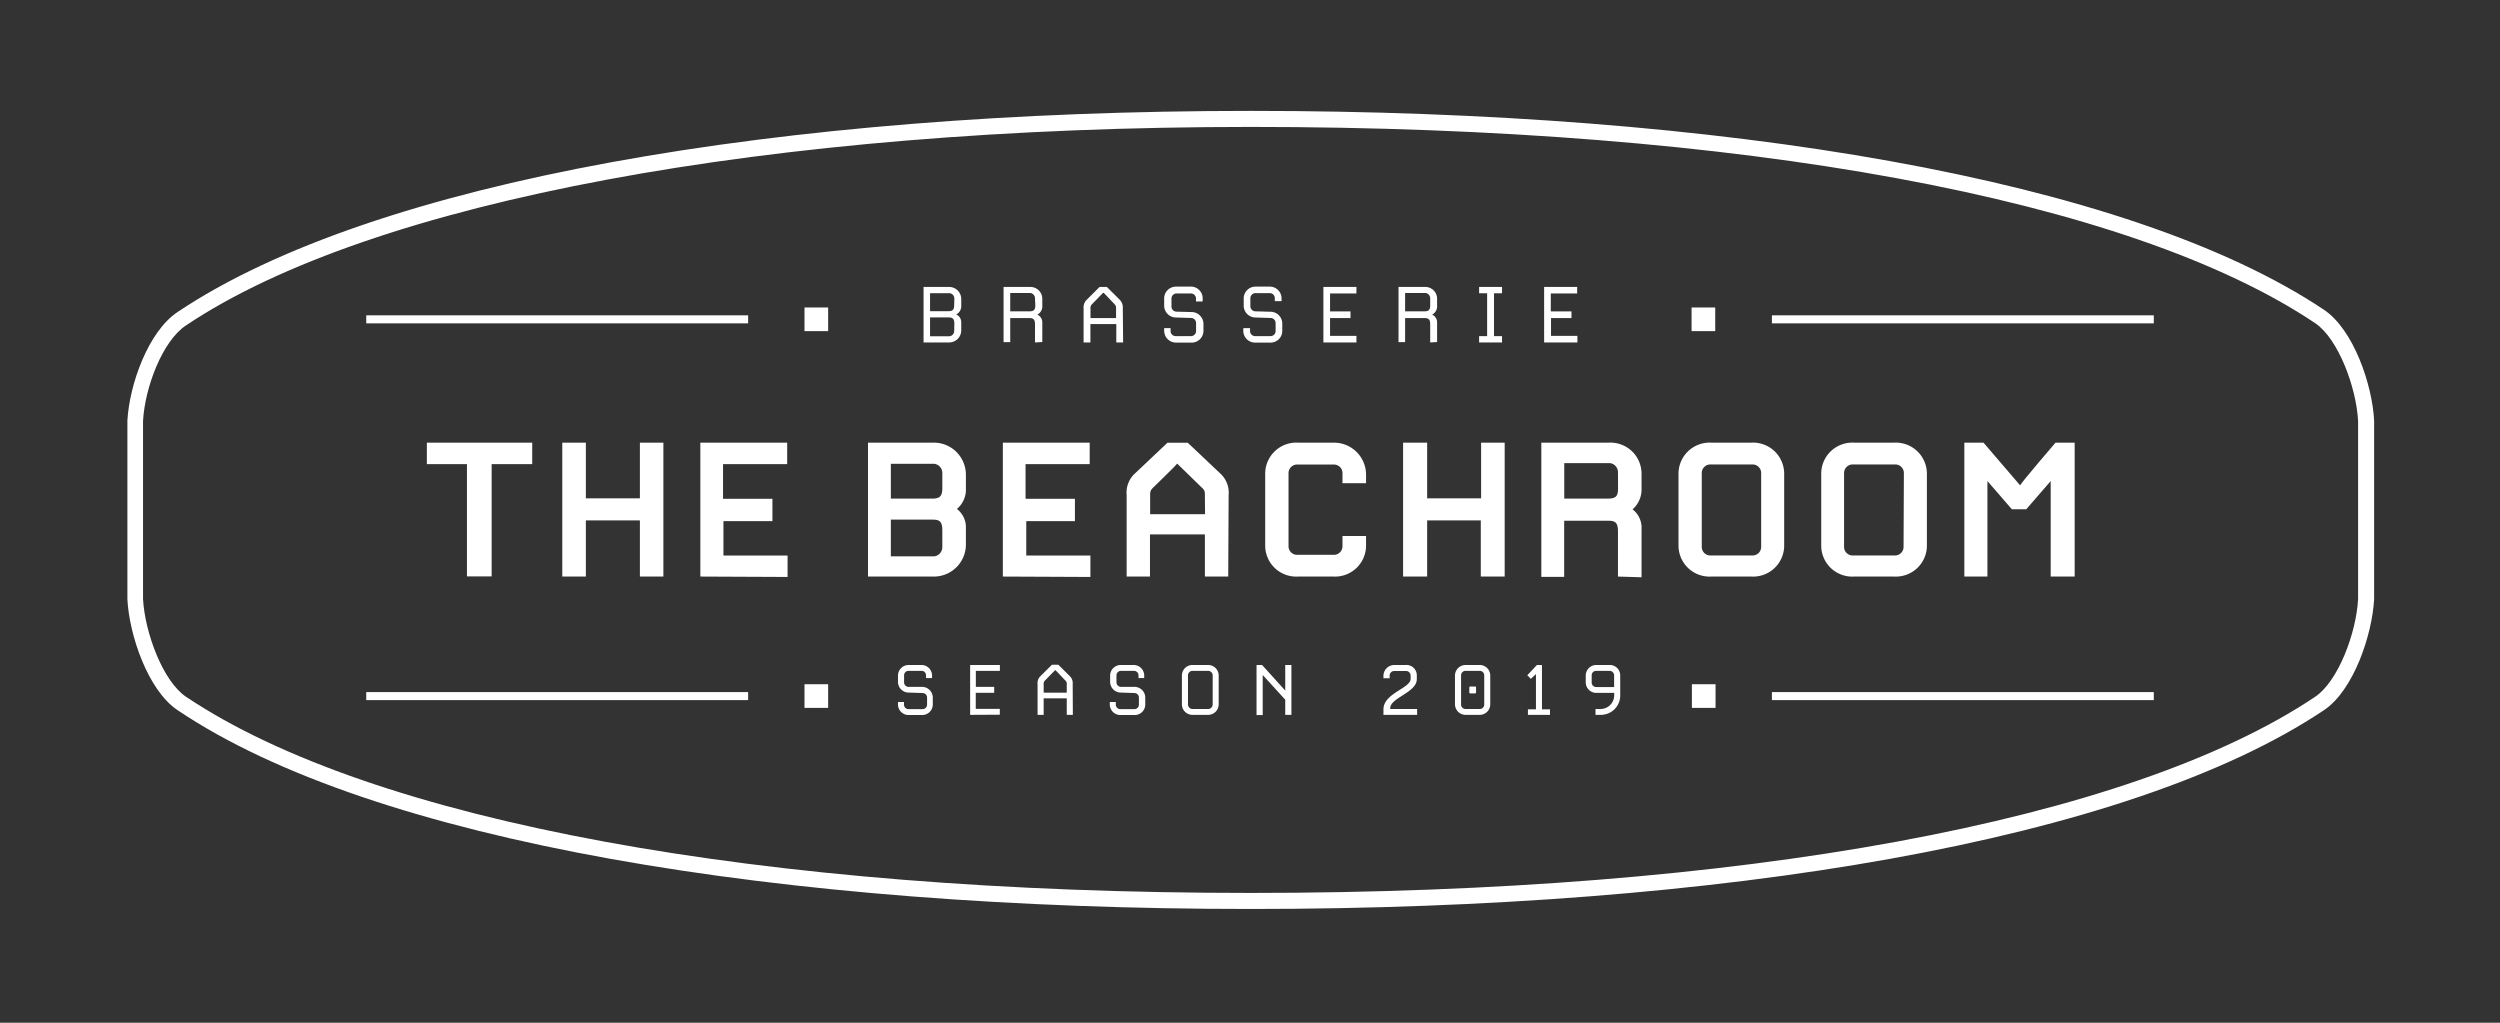 <svg id="Laag_1" data-name="Laag 1" xmlns="http://www.w3.org/2000/svg" viewBox="0 0 311.81 127.56"><rect x="0" y="0" width="311.81" height="127.56" fill="#333333" stroke="none"/><defs><style>.cls-1{fill:#fff;}</style></defs><title>©OAK Beeldmerk Wit</title><path class="cls-1" d="M61.32,57.89v14H58.24v-14h-5V55.21H66.38v2.68Z"/><path class="cls-1" d="M79.81,71.91v-7H73.07v7H70.13V55.21h2.94v6.94h6.74V55.21h2.93v16.7Z"/><path class="cls-1" d="M87.35,71.91V55.21H98.18v2.68h-8v4.32h6.16V65H90.23v4.29h8v2.67Z"/><path class="cls-1" d="M116.32,71.91h-8.06V55.21h8.06a4,4,0,0,1,4.15,3.95v1.7a3.17,3.17,0,0,1-1.12,2.62,2.88,2.88,0,0,1,1.12,2.42V68A4,4,0,0,1,116.32,71.91ZM117.53,59a1.15,1.15,0,0,0-1-1.15h-5.42v4.34h5.13c1,0,1.29-.31,1.29-1.32Zm0,7.19c0-1.06-.26-1.38-1.18-1.38h-5.24v4.58h5.42a1.16,1.16,0,0,0,1-1.15Z"/><path class="cls-1" d="M125.08,71.91V55.21h10.83v2.68h-8v4.32h6.16V65H128v4.29h8v2.67Z"/><path class="cls-1" d="M153.19,71.91h-2.91V66.65h-6.85v5.26h-2.91V61.75A3.25,3.25,0,0,1,141.61,59l4-3.78h2.53l4,3.78a3.26,3.26,0,0,1,1.1,2.76Zm-2.91-10c0-.6,0-.74-.38-1.09l-3.08-3c-.14.23-3,3-3,3-.35.35-.37.49-.37,1.09v2.22h6.85Z"/><path class="cls-1" d="M166.32,71.91h-4.43A3.87,3.87,0,0,1,157.8,68V59.1a3.88,3.88,0,0,1,4.09-3.89h4.49a4,4,0,0,1,4,4.06v1h-2.94V59a1.07,1.07,0,0,0-1-1.06h-4.73a1.07,1.07,0,0,0-1,1.06v9.13a1.07,1.07,0,0,0,1,1.07h4.73a1.07,1.07,0,0,0,1-1.07V66.85h2.94V68A3.87,3.87,0,0,1,166.32,71.91Z"/><path class="cls-1" d="M184.69,71.91v-7H178v7H175V55.21H178v6.94h6.73V55.21h2.94v16.7Z"/><path class="cls-1" d="M201.8,71.91V66.33c0-1.07-.26-1.38-1.18-1.38h-5.53v7h-2.85V55.21h8.41a3.88,3.88,0,0,1,4.09,3.89v1.81a3.31,3.31,0,0,1-1.12,2.62A2.89,2.89,0,0,1,204.74,66v6Zm0-13a1.15,1.15,0,0,0-1-1.15h-5.7v4.43h5.39c1.06,0,1.32-.29,1.32-1.29Z"/><path class="cls-1" d="M218.45,71.91h-5A3.87,3.87,0,0,1,209.35,68V59.1a3.88,3.88,0,0,1,4.09-3.89h5a3.88,3.88,0,0,1,4.09,3.89V68A3.87,3.87,0,0,1,218.45,71.91ZM219.66,59a1.07,1.07,0,0,0-1-1.07h-5.41a1.07,1.07,0,0,0-1,1.07v9.21a1.07,1.07,0,0,0,1,1.07h5.41a1.07,1.07,0,0,0,1-1.07Z"/><path class="cls-1" d="M236.25,71.91h-5A3.87,3.87,0,0,1,227.15,68V59.1a3.88,3.88,0,0,1,4.09-3.89h5a3.88,3.88,0,0,1,4.09,3.89V68A3.87,3.87,0,0,1,236.25,71.91ZM237.46,59a1.07,1.07,0,0,0-1-1.07H231A1.07,1.07,0,0,0,230,59v9.21a1.07,1.07,0,0,0,1,1.07h5.42a1.07,1.07,0,0,0,1-1.07Z"/><path class="cls-1" d="M255.77,71.91V60l-3.05,3.52h-1.79L247.88,60V71.91H245V55.21h2.39l4.57,5.33c.12-.34,4.41-5.33,4.41-5.33h2.39v16.7Z"/><path class="cls-1" d="M118.35,42.71h-3.16V35.79h3.16a1.51,1.51,0,0,1,1.54,1.54v.74a1.19,1.19,0,0,1-.62,1.15,1.07,1.07,0,0,1,.62,1v.91A1.51,1.51,0,0,1,118.35,42.71Zm.68-5.47a.66.66,0,0,0-.59-.67H116v2.24h2.3c.55,0,.71-.23.71-.75Zm0,3.14c0-.51-.14-.79-.67-.79H116v2.35h2.42a.66.66,0,0,0,.59-.67Z"/><path class="cls-1" d="M129.09,42.71V40.45c0-.51-.14-.78-.67-.78H126v3h-.83V35.79h3.31A1.48,1.48,0,0,1,130,37.31v.78a1.17,1.17,0,0,1-.62,1.15,1.06,1.06,0,0,1,.62,1v2.42Zm0-5.5a.67.67,0,0,0-.6-.67H126v2.29h2.4c.56,0,.73-.22.73-.75Z"/><path class="cls-1" d="M140.08,42.71h-.85V40.42H136v2.29h-.85V38.45a1.32,1.32,0,0,1,.4-1.07l1.59-1.59h.91l1.6,1.59a1.35,1.35,0,0,1,.39,1.07ZM139,37.93l-1.33-1.4h-.1l-1.36,1.4a.67.67,0,0,0-.2.59v1.15h3.19V38.52A.67.67,0,0,0,139,37.93Z"/><path class="cls-1" d="M148.55,42.73h-1.83a1.48,1.48,0,0,1-1.52-1.52v-.28H146v.36a.63.63,0,0,0,.59.63h2a.63.63,0,0,0,.59-.63v-1a.63.63,0,0,0-.59-.63l-1.88-.06a1.48,1.48,0,0,1-1.51-1.51v-.82a1.47,1.47,0,0,1,1.51-1.52h1.7A1.47,1.47,0,0,1,150,37.31v.29h-.83v-.36a.64.64,0,0,0-.6-.64h-1.86a.64.64,0,0,0-.6.64v1a.64.64,0,0,0,.6.63l1.87.05a1.49,1.49,0,0,1,1.52,1.51v.82A1.47,1.47,0,0,1,148.55,42.73Z"/><path class="cls-1" d="M158.42,42.73h-1.84a1.47,1.47,0,0,1-1.51-1.52v-.28h.84v.36a.63.63,0,0,0,.59.63h2a.63.63,0,0,0,.6-.63v-1a.63.63,0,0,0-.6-.63l-1.87-.06a1.48,1.48,0,0,1-1.51-1.51v-.82a1.47,1.47,0,0,1,1.51-1.52h1.69a1.47,1.47,0,0,1,1.52,1.52v.29H159v-.36a.63.63,0,0,0-.59-.64h-1.86a.64.64,0,0,0-.6.64v1a.64.64,0,0,0,.6.63l1.87.05a1.48,1.48,0,0,1,1.51,1.51v.82A1.46,1.46,0,0,1,158.42,42.73Z"/><path class="cls-1" d="M165.06,42.71V35.79h4.12v.81h-3.29v2.24h2.55v.83h-2.55v2.22h3.29v.82Z"/><path class="cls-1" d="M178.38,42.71V40.45c0-.51-.14-.78-.67-.78h-2.46v3h-.82V35.79h3.3a1.47,1.47,0,0,1,1.51,1.52v.78a1.17,1.17,0,0,1-.62,1.15,1.06,1.06,0,0,1,.62,1v2.42Zm0-5.5a.67.67,0,0,0-.59-.67h-2.54v2.29h2.41c.56,0,.72-.22.72-.75Z"/><path class="cls-1" d="M184.48,42.71v-.79h1V36.58h-1v-.79h2.86v.79h-1v5.34h1v.79Z"/><path class="cls-1" d="M192.59,42.71V35.79h4.12v.81h-3.29v2.24H196v.83h-2.55v2.22h3.29v.82Z"/><path class="cls-1" d="M115,89.18h-1.66A1.32,1.32,0,0,1,112,87.82v-.26h.75v.32a.57.57,0,0,0,.54.57h1.8a.57.57,0,0,0,.54-.57V87a.56.56,0,0,0-.54-.56l-1.68-.06A1.34,1.34,0,0,1,112,85V84.3a1.33,1.33,0,0,1,1.37-1.36h1.52a1.32,1.32,0,0,1,1.36,1.36v.27h-.75v-.34a.56.56,0,0,0-.53-.56h-1.68a.56.56,0,0,0-.53.56v.87a.57.57,0,0,0,.53.57l1.69,0a1.34,1.34,0,0,1,1.36,1.36v.74A1.32,1.32,0,0,1,115,89.18Z"/><path class="cls-1" d="M121,89.16V82.94h3.71v.73h-3v2H124v.74h-2.3v2h3v.73Z"/><path class="cls-1" d="M133.81,89.16h-.76V87.1h-2.88v2.06h-.76V85.33a1.2,1.2,0,0,1,.36-1l1.43-1.42H132l1.43,1.42a1.2,1.2,0,0,1,.36,1Zm-.95-4.3-1.2-1.26h-.08l-1.23,1.26a.6.6,0,0,0-.18.53v1h2.88v-1A.58.58,0,0,0,132.86,84.86Z"/><path class="cls-1" d="M141.43,89.18h-1.65a1.32,1.32,0,0,1-1.36-1.36v-.26h.75v.32a.57.57,0,0,0,.54.57h1.8a.57.57,0,0,0,.54-.57V87a.56.56,0,0,0-.54-.56l-1.68-.06A1.34,1.34,0,0,1,138.46,85V84.3a1.33,1.33,0,0,1,1.37-1.36h1.52a1.32,1.32,0,0,1,1.36,1.36v.27H142v-.34a.57.57,0,0,0-.54-.56h-1.67a.57.57,0,0,0-.54.56v.87a.58.58,0,0,0,.54.57l1.68,0a1.34,1.34,0,0,1,1.37,1.36v.74A1.32,1.32,0,0,1,141.43,89.18Z"/><path class="cls-1" d="M150.64,89.16h-1.87a1.32,1.32,0,0,1-1.36-1.36V84.3a1.32,1.32,0,0,1,1.36-1.36h1.87A1.32,1.32,0,0,1,152,84.3v3.5A1.32,1.32,0,0,1,150.64,89.16Zm.61-4.93a.57.57,0,0,0-.54-.56h-2a.57.57,0,0,0-.54.56v3.63a.57.57,0,0,0,.54.57h2a.57.57,0,0,0,.54-.57Z"/><path class="cls-1" d="M160.3,89.16V87.27l-2.81-3.08v5h-.77V82.94h.69l2.89,3.19V82.94h.77v6.22Z"/><path class="cls-1" d="M172.55,89.16v-.69c0-2,3.39-2.63,3.39-3.8v-.41a.58.58,0,0,0-.54-.57h-1.54a.58.58,0,0,0-.54.57v.34h-.77v-.24a1.36,1.36,0,0,1,1.34-1.42h1.44a1.29,1.29,0,0,1,1.38,1.29v.47c0,1.69-3.32,2.32-3.32,3.64v.09h3.36v.73Z"/><path class="cls-1" d="M184.51,89.16h-1.67a1.33,1.33,0,0,1-1.37-1.36V84.3a1.33,1.33,0,0,1,1.37-1.36h1.67a1.32,1.32,0,0,1,1.36,1.36v3.5A1.32,1.32,0,0,1,184.51,89.16Zm.61-4.93a.56.56,0,0,0-.53-.56h-1.83a.56.56,0,0,0-.53.56v3.63a.56.56,0,0,0,.53.57h1.83a.56.56,0,0,0,.53-.57ZM184,86.48h-.64a.1.1,0,0,1-.1-.11v-.63a.1.1,0,0,1,.1-.11H184a.1.1,0,0,1,.1.11v.63A.1.1,0,0,1,184,86.48Z"/><path class="cls-1" d="M190.57,89.16v-.69h1V84.08l-.64.59-.44-.45,1.2-1.28h.63v5.53h1v.69Z"/><path class="cls-1" d="M199.68,89.16H199v-.73h.65a1.71,1.71,0,0,0,1.68-1.73v-.28h-2.19a1.32,1.32,0,0,1-1.36-1.36V84.3a1.32,1.32,0,0,1,1.36-1.36h1.58a1.3,1.3,0,0,1,1.36,1.36v2.31A2.42,2.42,0,0,1,199.68,89.16Zm1.64-4.93a.57.57,0,0,0-.54-.56h-1.73a.56.56,0,0,0-.53.56v.9a.56.56,0,0,0,.53.56h2.27Z"/><rect class="cls-1" x="221" y="86.32" width="47.63" height="1"/><rect class="cls-1" x="45.68" y="86.32" width="47.63" height="1"/><rect class="cls-1" x="221" y="39.33" width="47.63" height="1"/><rect class="cls-1" x="45.68" y="39.33" width="47.63" height="1"/><rect class="cls-1" x="100.34" y="38.35" width="2.95" height="2.95"/><rect class="cls-1" x="210.98" y="38.35" width="2.95" height="2.95"/><rect class="cls-1" x="211.02" y="85.34" width="2.95" height="2.95"/><rect class="cls-1" x="100.34" y="85.34" width="2.95" height="2.95"/><path class="cls-1" d="M156,15.83c61.15,0,109.54,8.92,132.75,24.47,2.88,1.93,5.14,8,5.36,12.2V74.71c-.22,4.23-2.48,10.27-5.36,12.2-23.21,15.55-71.6,24.46-132.75,24.46S46.42,102.46,23.21,86.91c-2.89-1.93-5.14-8-5.37-12.2V52.5c.23-4.18,2.43-10,5.37-11.92C46.34,25.08,96,15.83,156,15.83m0-2c-58.65,0-109.4,8.71-133.86,25.09-3.69,2.47-6,9.09-6.25,13.53V74.76c.23,4.44,2.56,11.34,6.25,13.81C46.55,105,97.3,113.37,156,113.37s109.4-8.42,133.86-24.8c3.69-2.47,6-9.37,6.25-13.81V52.45c-.22-4.44-2.56-11.34-6.25-13.81C265.35,22.25,214.6,13.83,156,13.83Z"/></svg>